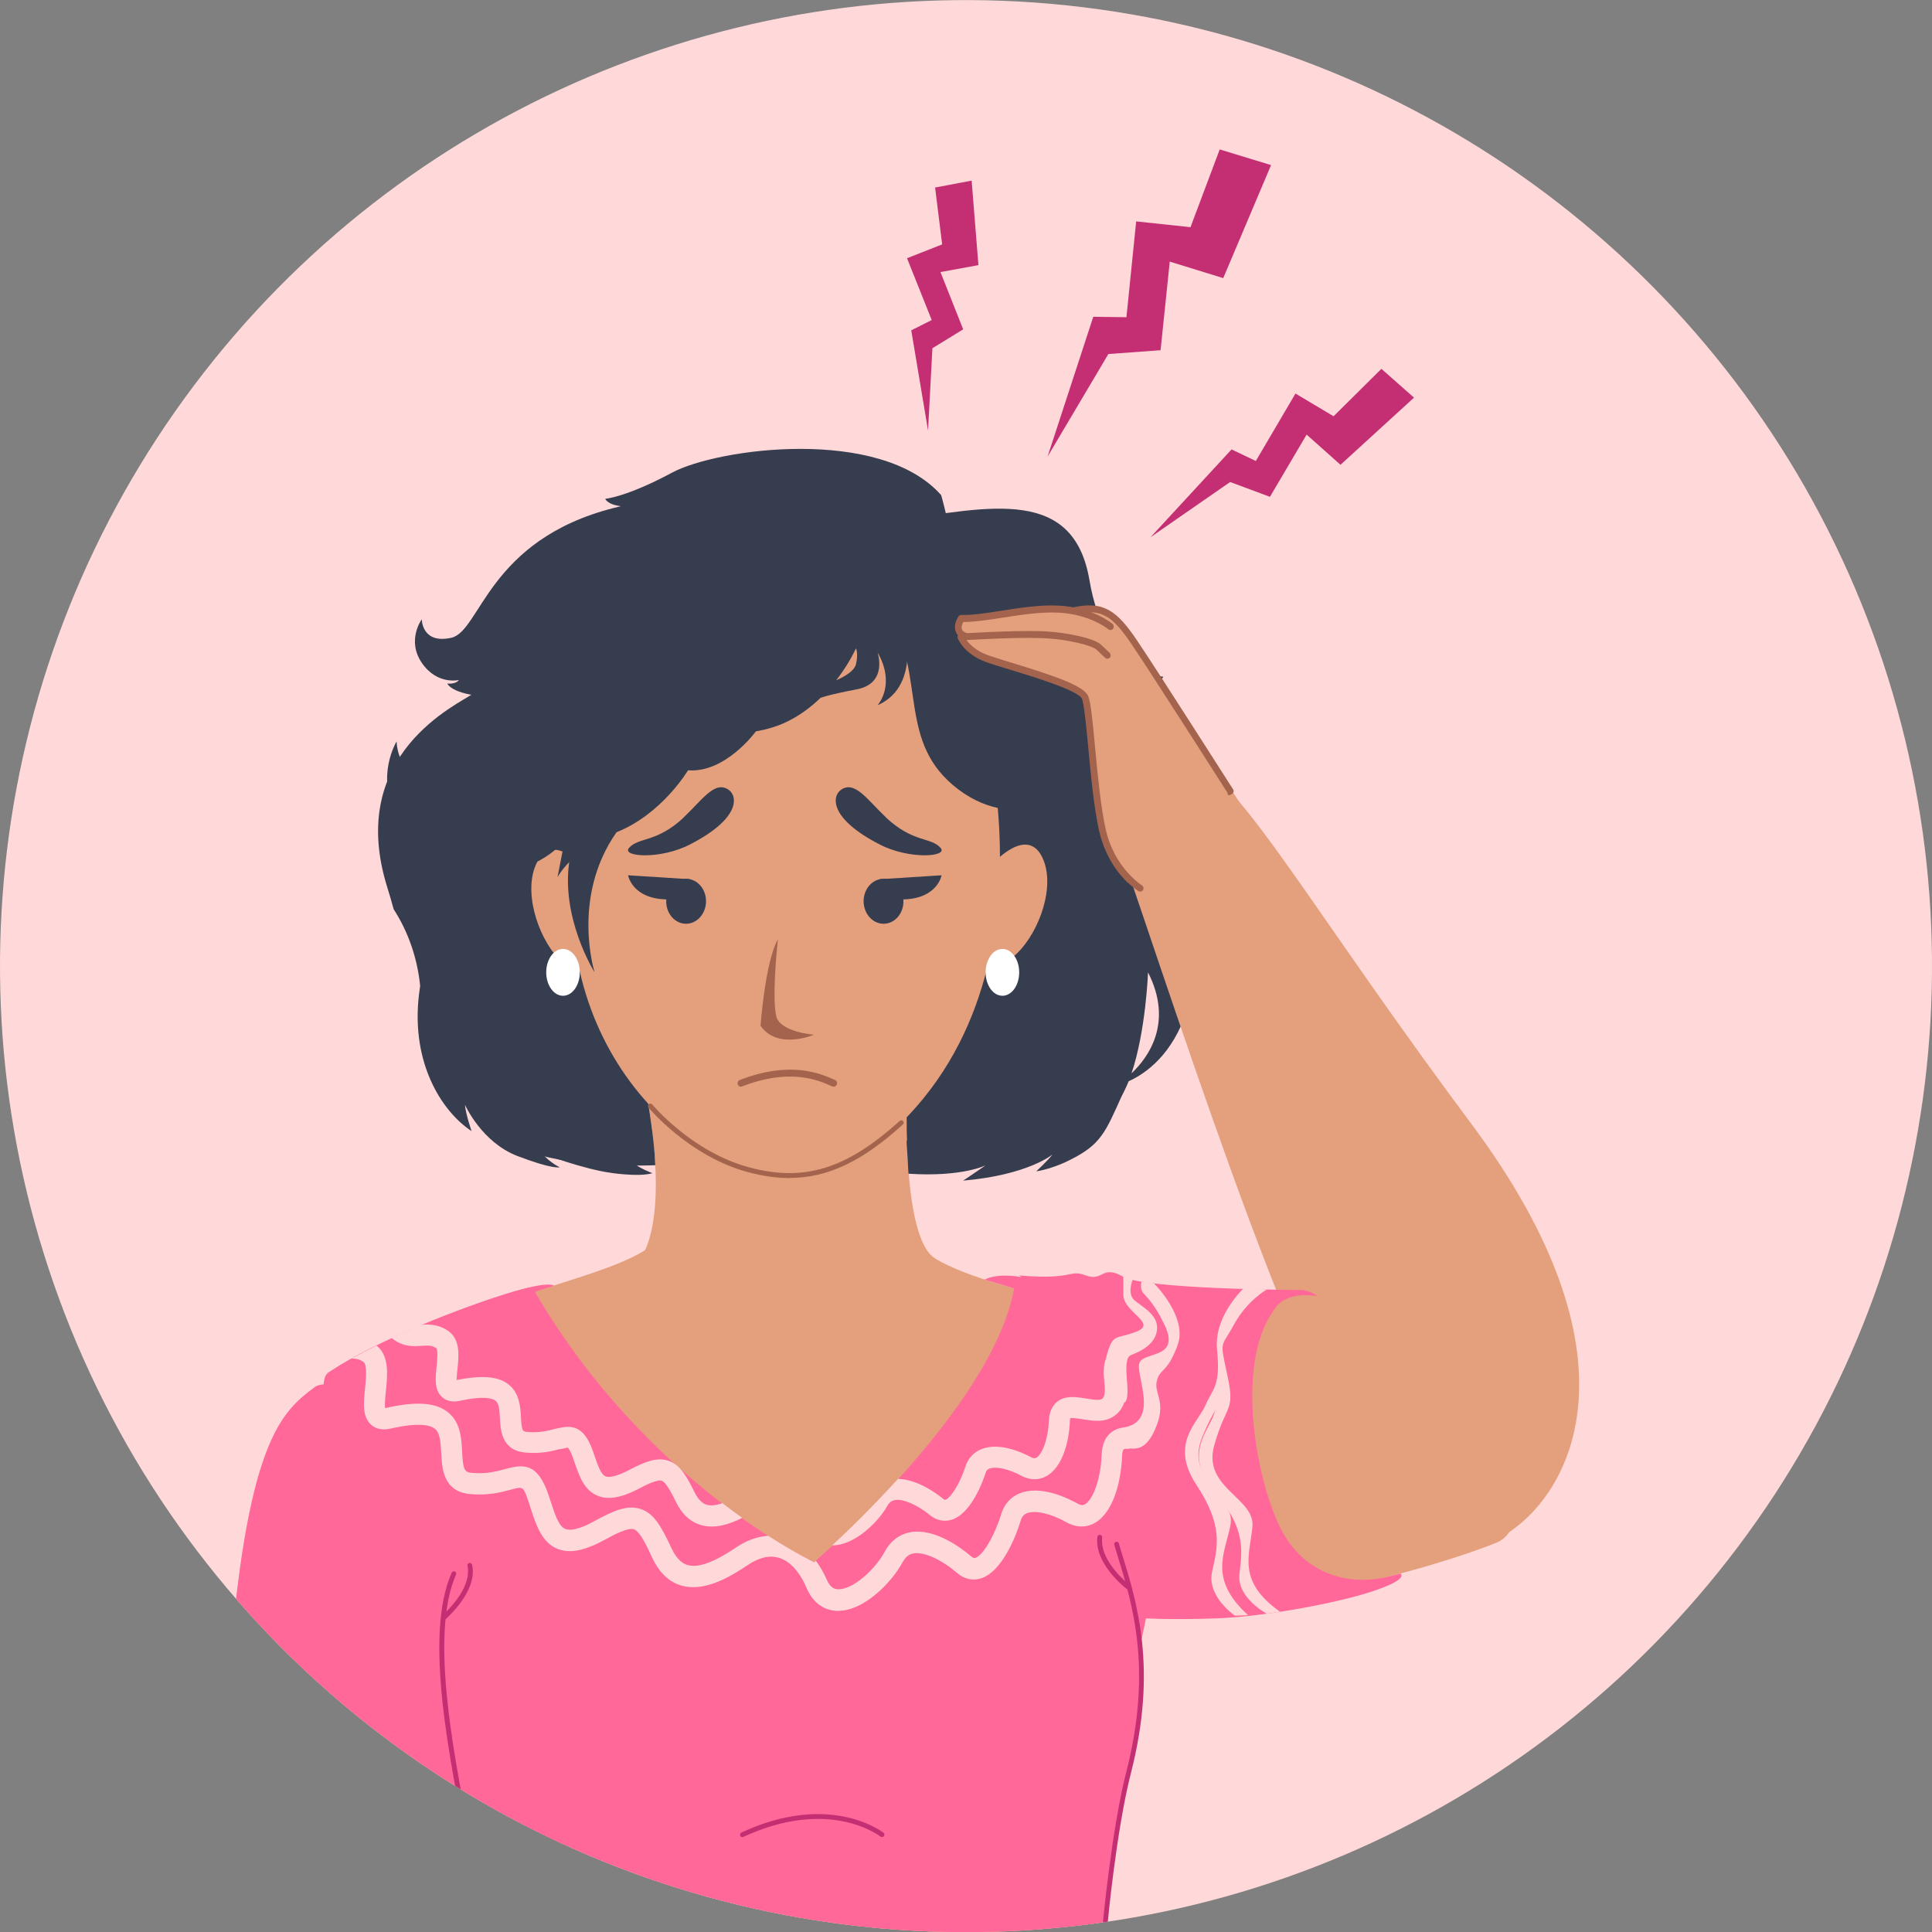 <?xml version="1.0" encoding="UTF-8"?>
<svg id="Layer_2" data-name="Layer 2" xmlns="http://www.w3.org/2000/svg" xmlns:xlink="http://www.w3.org/1999/xlink" viewBox="0 0 136.92 136.92">
  <rect x="0" y="0" width="136.92" height="136.92" fill="#808080" stroke="none"/>
  <defs>
    <style>
      .cls-1 {
        fill: none;
      }

      .cls-2 {
        clip-path: url(#clippath);
      }

      .cls-3 {
        fill: #e4a07d;
      }

      .cls-4 {
        fill: #fff;
      }

      .cls-5 {
        fill: #ffd9d9;
      }

      .cls-6 {
        fill: #ff6898;
      }

      .cls-7 {
        fill: #c42f73;
      }

      .cls-8 {
        fill: #a3634c;
      }

      .cls-9 {
        fill: #353d4f;
      }
    </style>
    <clipPath id="clippath">
      <circle class="cls-1" cx="68.46" cy="68.46" r="68.46" transform="translate(-7.78 128.14) rotate(-83.05)"/>
    </clipPath>
  </defs>
  <g id="_ÎÓÈ_1" data-name="—ÎÓÈ_1">
    <g class="cls-2">
      <g>
        <circle class="cls-5" cx="68.46" cy="68.46" r="68.46" transform="translate(-7.78 128.14) rotate(-83.05)"/>
        <g>
          <path class="cls-3" d="M77.93,92.12c10.55-.71,22-.49,24.61,1.46,2.61,1.94,7.49,14.16,3.49,15.76-3.99,1.61-17.53,5.77-25.13,3.44l-.24-8.05-2.74-12.61Z"/>
          <path class="cls-9" d="M75,81.52c.39-.07,.78-.17,1.17-.25,.69-.89,1.54-1.66,2.49-2.28-.06-.13-.11-.2-.11-.2,.59-.44,1.06-1.23,1.43-2.16,1.15-.51,3.14-1.85,4.17-5.13,1.49-4.78-1.12-7.26-1.12-7.26,2.05,1.4,2.43,3.08,2.43,3.08,.09-.75-.19-1.93-.19-1.93,2.33,4.23,1.03,6.11,1.03,6.11,0,0,1.87-.64,.84-5.67-1.03-5.03-2.89-4.21-2.52-9.43,.37-5.23-4.11-7.78-4.11-7.78,1.49,.25,1.93-.66,1.93-.66,0,0-4.11-.24-5.23-6.84-1.12-6.59-6.97-5.23-13.69-4.23l-2.52,41.25s-.07,1.4,.04,3.23c3.73,.23,7.5,1.19,11.24,1.37,.86-.59,1.79-1.03,2.71-1.21Zm6.36-12.61c1.79,3.52,.08,5.97-1.17,7.16,1.02-3.02,1.17-7.16,1.17-7.16Z"/>
          <path class="cls-3" d="M107.17,108.43c4.14-2.91,9.41-12.3-2.93-28.83-9.13-12.24-14.41-20.98-17.56-24.01-1.95-1.89-9,.79-7.81,3.25,1.11,2.31,11.92,37.16,16.95,43.78,3.25,4.28,7.69,8.39,11.35,5.82Z"/>
          <path class="cls-3" d="M64.48,86.92c-.09,3.48,11.65,5.26,16.04,6.43,4.39,1.17-1.07,6.77,.38,14.84-1.34,8.62-3.25,30.62-4.23,42.72-.98,12.09-38.99,12.81-39.89-.66-1.03-15.47-9.29-38.99-10.39-42.47-.23-.73,.87-11.09,2.08-12.07,5.08-4.15,18.17-5.46,18.49-8.65l17.51-.15Z"/>
          <path class="cls-3" d="M45.52,76.04c1.59,7.44,1.05,12.18-.53,13.61-1.59,1.43,19.9,4.73,19.9,4.73,0,0,3.66-3.7,1.34-5.22-2.31-1.52-2.13-11.38-1.74-14.96,.39-3.58-18.96,1.84-18.96,1.84Z"/>
          <path class="cls-6" d="M54.06,121.57c-.73,0-19.95,8.75-19.95,8.75-.48-3.02,.49,6.54,2.55,21.75,.15,1.1,.14,.28,.14,.28,0,0,10.84,4.16,39.82,.3,.96-.13,.02-.39,.23-3.33,.21-2.94,2.28-19.94,2.28-19.94l-25.06-7.81Z"/>
          <path class="cls-3" d="M22.65,99.37c-3.46,4.78-6.8,12.05-6.03,50.2,.11,5.21,14.54,7.82,16.31,1.41,1.88-6.8-2.28-18.43-.62-34.63,1.71-16.72-6.6-21.19-9.65-16.98Z"/>
          <path class="cls-9" d="M66.7,35.09c-4.31-4.88-15.84-3.33-19.08-1.59-3.24,1.74-4.73,1.85-4.73,1.85,0,0,.25,.69,2.22,.53-1.14,.09-5.63,.69-8.44,4.29-3.24,4.15-2.13,8.23-3.12,8.97-1,.75-9.08,4.23-6.1,13.76,.17,.53,.31,1.04,.45,1.54,1.05,1.62,1.7,3.54,1.88,5.48,.04,.41,.04,.68,.02,.82,.08,.31,.17,.62,.22,.86,.25,1.27,.59,2.5,.94,3.75,.06,.2,.11,.37,.16,.52,.1,.18,.2,.36,.31,.55,.92,.69,1.82,1.39,2.58,2.27,.51,.59,.94,1.2,1.29,1.82,.23,.19,.46,.38,.68,.58,2.98,1.32,6.67,1.61,10.46,1.49-.04-.96-.14-2.16-.54-4.61,3.62-7.21,17.16-20.9,21.5-30.81,1.68-3.83-.7-12.07-.7-12.07Z"/>
          <g>
            <g>
              <path class="cls-3" d="M69.13,48.89s7.25,21.85-7.88,32.92c-6.81,4.99-18.71-2.28-20.48-14.7-1.6-11.2-.35-22.22,10.51-25.53,8.6-2.62,16.11,2.85,17.85,7.3Z"/>
              <path class="cls-8" d="M55.13,66.56c-.12,1.13-.4,4.21-.12,5.45,.26,1.14,2.68,1.32,2.68,1.32,0,0-2.6,1.11-3.79-.64,0,0,.32-4.5,1.23-6.13Z"/>
              <path class="cls-9" d="M48.46,57.93c-1.93,1.81-3.19,1.38-3.88,2.16-.56,.64,2.22,.84,4.31-.24,3.59-1.84,3.38-3.41,2.77-3.86-.99-.73-1.9,.71-3.2,1.93Z"/>
              <path class="cls-8" d="M52.52,77.02c-.1,0-.19-.06-.23-.16-.05-.13,.01-.27,.14-.32,3.62-1.4,5.74-.45,6.75,0,.12,.06,.18,.2,.12,.33-.06,.12-.2,.18-.33,.12-.95-.43-2.94-1.32-6.37,0-.03,.01-.06,.02-.09,.02Z"/>
              <g>
                <path class="cls-9" d="M50.01,64.17c-.15,.86-.88,1.43-1.65,1.27-.76-.16-1.27-.99-1.12-1.86,.15-.86,.88-1.43,1.65-1.27,.76,.16,1.27,.99,1.12,1.86Z"/>
                <path class="cls-9" d="M48.89,62.31l-4.38-.28s.28,1.66,2.72,1.71c2.44,.05,1.66-1.43,1.66-1.43Z"/>
              </g>
              <path class="cls-9" d="M62.78,57.93c1.93,1.81,3.19,1.38,3.88,2.16,.56,.64-2.22,.84-4.31-.24-3.59-1.84-3.38-3.41-2.77-3.86,.99-.73,1.9,.71,3.2,1.93Z"/>
              <g>
                <path class="cls-9" d="M61.23,64.17c.15,.86,.88,1.43,1.65,1.27,.76-.16,1.27-.99,1.12-1.86-.15-.86-.88-1.43-1.65-1.27-.76,.16-1.27,.99-1.12,1.86Z"/>
                <path class="cls-9" d="M62.35,62.31l4.38-.28s-.28,1.66-2.72,1.71c-2.44,.05-1.66-1.43-1.66-1.43Z"/>
              </g>
            </g>
            <path class="cls-3" d="M41.55,61.66s-2.3-2.81-3.48-.57c-1.03,1.96,0,5.24,1.51,6.85,1.51,1.6,2.57-.29,2.57-.29,0,0-.27-3.35-.6-5.99Z"/>
            <path class="cls-3" d="M70.37,61.2s2.41-2.71,3.5-.43c.96,2-.2,5.24-1.78,6.78s-2.55-.39-2.55-.39c0,0,.4-3.34,.83-5.96Z"/>
            <path class="cls-9" d="M62.51,39.29c2.66,6.02,2.28,9.56-.32,10.69,0,0,1.33-1.42,0-3.75,0,0,.76,2.19-1.46,2.62-2.22,.42-2.66,.64-2.66,.64l.63-1.06s1.77-.57,1.96-1.35c.19-.78,0-1.13,0-1.13,0,0-1.63,3.75-5.13,5.31-.95,.42-1.96,.57-1.96,.57,0,0-2.15,2.97-4.81,2.76,0,0-1.84,3.11-5.07,4.39-3.23,1.27-4.18,3.19-4.18,3.19l.51-2.62s-1.9,2.48-5.45,2.19c-3.55-.28-3.93-1.56-3.93-1.56,0,0,.82,.14,1.14-.42,0,0-2.15,.64-3.67-2.05-1.52-2.69,0-5.17,0-5.17,0,0,0,2.97,2.91,2.19,2.91-.78,3.61-11.61,16.08-15.43,12.47-3.82,15.39,0,15.39,0Z"/>
            <path class="cls-9" d="M54.49,35.99c1.9,3.59,1.63,5.7-.23,6.37,0,0,.95-.84,0-2.24,0,0,.54,1.31-1.04,1.56-1.59,.25-1.9,.38-1.9,.38l.45-.63s1.27-.34,1.41-.8c.14-.46,0-.68,0-.68,0,0-1.17,2.23-3.67,3.16-.68,.25-1.4,.34-1.4,.34,0,0-1.54,1.77-3.44,1.65,0,0-1.31,1.86-3.63,2.62s-2.99,1.9-2.99,1.9l.36-1.56s-1.36,1.48-3.9,1.31c-2.54-.17-2.81-.93-2.81-.93,0,0,.59,.08,.82-.25,0,0-1.54,.38-2.63-1.22-1.09-1.6,0-3.08,0-3.08,0,0,0,1.77,2.09,1.31,2.08-.46,2.58-6.92,11.51-9.2,8.93-2.28,11.01,0,11.01,0Z"/>
            <path class="cls-9" d="M62.99,43.37c2.68,4.73,.56,9.27,4.92,12.57,4.36,3.3,8.71,0,8.71,0,0,0-2.99,.31-4.17-1.68,0,0,2.18,.62,3.24-.68,0,0-2.8,.44-3.73-2.49,0,0,.75,.81,1.93,.5,0,0-1.43-.44-1.87-2.99-.44-2.55-3.92-4.98-6.16-5.6-2.24-.62-2.86,.37-2.86,.37Z"/>
          </g>
          <path class="cls-9" d="M29.77,69.93c-.83,5.2,1.51,8.83,3.65,10.23,0,0-.41-1.17-.47-1.87,0,0,1.17,2.66,3.73,3.64,2.57,.98,2.99,.79,2.99,.79,0,0-.65-.28-1.26-.98,0,0,2.88,1.12,5.02,1.4,2.15,.28,2.8,0,2.8,0,0,0-.91-.34-1.34-.72-.43-.37-3.98-4.17-3.98-4.17l-11.15-8.34Z"/>
          <path class="cls-9" d="M79.98,76.62c-1.39,2.96-1.63,4.12-3.41,5.18-1.77,1.06-3.13,1.21-3.13,1.21,0,0,.73-.67,1.16-1.2,0,0-1.72,1.46-6.34,1.86,0,0,1.18-.79,1.58-1.08,0,0-1.66,.84-5.46,.59l-.13-2.32,10.66-1.8,5.06-2.46Z"/>
          <path class="cls-6" d="M35.97,131.15s27.83-2.52,43.15-1.77c2.38-7.81,1.77-13.15,1.77-13.15,2.56-11.2,.36-19.7,.36-19.7,0,0,.91-2.24-.5-3.17-4.87-3.22-5.03-2.02-7.52-2.67s-3.44,0-3.44,0l2.08,.62c-1.55,8.57-14.19,19.41-14.19,19.41,0,0-11.83-5.56-19.77-19.17l1.35-.43s-.29-.39-3.3,.54-9.13,3.23-12.68,5.6c-2.87,1.92,12.68,33.91,12.68,33.91Z"/>
          <path class="cls-6" d="M31.56,100.29s-7.96-2.96-9.24-2c-2.34,1.76-4.93,3.74-6.17,21.41-.92,13.15-.48,17.43-.35,20.25,.03,.73,.83,1.14,1.46,.77,1.74-1.05,5.11-2.61,9.47-2.17l7.97,.81,1.97-22.39-5.1-16.67Z"/>
          <path class="cls-7" d="M31.44,114.8s-.1-.02-.13-.06c-.06-.07-.05-.18,.02-.24,.02-.02,2.16-1.85,1.8-3.53-.02-.09,.04-.18,.13-.2,.09-.02,.18,.04,.2,.13,.41,1.88-1.82,3.79-1.91,3.87-.03,.03-.07,.04-.11,.04Z"/>
          <path class="cls-9" d="M43.7,58.97c-3.25,4.62-1.56,9.94-1.56,9.94,0,0-2.5-3.96-1.75-8.13,.75-4.17,1.75-4.35,1.75-4.35l1.56,2.54Z"/>
          <path class="cls-8" d="M55.97,83.49c-.93,0-1.89-.14-2.92-.41-4.2-1.11-7.06-4.55-7.09-4.59-.06-.07-.05-.18,.02-.24,.07-.06,.18-.05,.24,.02,.03,.03,2.82,3.39,6.91,4.47,3.89,1.03,6.87,.1,10.63-3.3,.07-.06,.18-.06,.24,.01,.06,.07,.06,.18-.01,.24-2.87,2.6-5.31,3.79-8.03,3.79Z"/>
          <path class="cls-7" d="M79.98,112.66s-.07-.01-.1-.03c-.1-.07-2.34-1.8-2.11-3.71,.01-.09,.1-.16,.19-.15,.09,.01,.16,.1,.15,.19-.2,1.72,1.96,3.38,1.98,3.4,.07,.06,.09,.16,.03,.24-.03,.04-.08,.07-.14,.07Z"/>
          <path class="cls-4" d="M72.23,68.91c0,.92-.53,1.66-1.19,1.66s-1.19-.75-1.19-1.66,.53-1.66,1.19-1.66,1.19,.75,1.19,1.66Z"/>
          <path class="cls-4" d="M41.09,68.91c0,.92-.53,1.66-1.19,1.66s-1.19-.75-1.19-1.66,.53-1.66,1.19-1.66,1.19,.75,1.19,1.66Z"/>
          <g>
            <path class="cls-5" d="M81.96,94.58c.04,.25-.17,.41-1.51,.65-.77,.14-1.44,.26-1.83,.71-.48,.54-.42,1.29-.36,1.95,.06,.65,.07,1.09-.16,1.25-.19,.13-.74,.04-1.14-.03-.68-.11-1.46-.24-2.05,.24-.36,.29-.55,.75-.58,1.35-.05,1.35-.49,2.39-.89,2.61-.05,.03-.15,.08-.37-.04-.64-.34-2.24-1.08-3.52-.57-.55,.22-.94,.65-1.13,1.23-.41,1.28-1.07,2.25-1.43,2.36-.02,0-.05,.01-.14-.06-.55-.45-1.89-1.4-3.21-1.42-1.83,2.01-3.54,3.67-4.66,4.71,1.59,0,3.25-1.64,3.89-2.78,.18-.32,.38-.4,.54-.43,.57-.11,1.58,.32,2.5,1.07,.45,.37,.99,.48,1.51,.33,1.44-.43,2.28-2.85,2.43-3.33,.05-.16,.13-.25,.27-.3,.45-.18,1.36,.02,2.25,.5,.61,.33,1.26,.34,1.81,.02,1.12-.64,1.58-2.41,1.64-3.85,0-.16,.03-.23,.03-.24,.14-.05,.59,.03,.87,.07,.69,.11,1.54,.26,2.23-.22,.97-.67,.87-1.79,.8-2.61-.02-.27-.06-.72-.04-.8,.13-.1,.66-.19,1.01-.26,1.06-.19,3.03-.56,2.71-2.38,0-.02,0-.04,0-.06-.54-.24-1.08-.47-1.62-.69,.04,.32,.1,.66,.16,1.01Z"/>
            <path class="cls-5" d="M39.7,102.71c.21-.05,.5-.12,.54-.12,0,0,.15,.11,.37,.74l.12,.34c.33,.96,.68,1.96,1.64,2.34,.74,.3,1.67,.14,2.91-.51,.35-.19,1.29-.68,1.62-.56,.29,.09,.67,.83,1.01,1.51,.43,.88,1.04,1.43,1.81,1.64,.95,.26,1.96-.05,2.88-.52-.45-.32-.91-.66-1.4-1.04-.39,.13-.77,.2-1.09,.12-.35-.1-.63-.38-.87-.86-.57-1.16-1.04-2-1.88-2.27-.78-.26-1.61,.05-2.78,.66-1.05,.55-1.49,.52-1.66,.45-.33-.13-.55-.77-.78-1.44l-.12-.35c-.68-1.92-1.58-1.85-2.7-1.57-.51,.13-1.09,.29-1.96,.21-.31-.03-.39-.04-.44-1.04-.04-.72-.09-1.72-.9-2.34-.72-.56-1.86-.65-3.66-.3,0-.21,.03-.53,.06-.77,.1-.94,.22-2.11-.67-2.72-.71-.48-1.39-.46-1.9-.42-.7,.29-1.4,.61-2.1,.93,.79,.65,1.55,.6,2.13,.56,.47-.03,.73-.04,1.03,.16,.16,.11,.06,1,.03,1.33-.08,.8-.17,1.64,.39,2.14,.22,.2,.62,.41,1.28,.26,1.7-.37,2.31-.16,2.51,0,.24,.19,.28,.61,.31,1.23,.04,.85,.12,2.29,1.79,2.44,1.11,.11,1.9-.1,2.47-.25Z"/>
          </g>
          <path class="cls-5" d="M33.94,134.47c-.07-.29-.11-.59-.16-.89-.02-.09-.05-.17-.06-.25,0,0,0,0,0,0-.4-.06-.81,.06-1.17,.34-.59,.46-1.14,.64-1.47,.51-.25-.48-1.14-2.06-2.29-2.2-.45-.06-.89,.11-1.22,.48-.52,.59-1.13,1-1.49,1-.09-.01-.17-.02-.29-.16-.66-.81-2.16-1.84-3.38-1.58-.66,.14-1.13,.61-1.33,1.33-.17,.62-.45,1.04-.8,1.21-.31,.15-.69,.13-1.13-.06-.95-.41-2.17-.81-3.16-.35-.14,.07-.28,.15-.4,.25,0,1.2,.04,2.2,.07,3.05,.22-.36,.39-.81,.55-1.35,.14-.47,.34-.56,.41-.59,.34-.16,.99-.04,1.94,.37,.85,.36,1.67,.38,2.37,.03,.53-.26,1.24-.84,1.59-2.17,.06-.23,.14-.25,.2-.26,.44-.1,1.42,.45,1.91,1.05,.37,.46,.86,.71,1.41,.72,1.16-.02,2.25-1.04,2.56-1.49,.2,.04,.74,.61,1.15,1.4,.23,.45,.61,.75,1.09,.85,1.05,.24,2.18-.52,2.67-.91,.06,.01,.19,.14,.33,.35l.1-.65s0-.02,0-.02Z"/>
          <path class="cls-5" d="M33.08,130.68c-.12-.45-.16-.91-.17-1.38-.12,.06-.24,.13-.36,.22-.59,.46-1.14,.64-1.47,.51-.25-.48-1.14-2.06-2.29-2.2-.45-.06-.89,.12-1.22,.48-.52,.59-1.13,1-1.49,1-.08,0-.17-.02-.29-.16-.66-.81-2.16-1.84-3.38-1.58-.66,.14-1.13,.61-1.33,1.33-.17,.62-.45,1.04-.8,1.21-.31,.15-.69,.13-1.13-.06-.95-.4-2.17-.81-3.16-.35-.13,.06-.24,.14-.35,.22-.03,1.19-.05,2.25-.05,3.19,.26-.37,.44-.86,.63-1.46,.14-.47,.34-.56,.41-.59,.34-.16,1-.04,1.94,.37,.85,.36,1.67,.38,2.37,.03,.53-.26,1.24-.84,1.59-2.17,.06-.23,.14-.25,.2-.26,.44-.1,1.42,.45,1.91,1.05,.37,.46,.86,.71,1.41,.72h.04c1.16,0,2.21-1.05,2.52-1.49,.2,.04,.74,.61,1.15,1.4,.23,.45,.61,.75,1.09,.85,.85,.19,1.74-.26,2.31-.65-.02-.08-.05-.16-.08-.24Z"/>
          <path class="cls-5" d="M85.59,97.82c.81-.16,1.95-.38,2.62-1.03-.45-.29-.92-.57-1.4-.84-.3,.13-.76,.26-1.5,.4-.9,.18-1.68,.33-2.12,.85-.52,.62-.45,1.47-.39,2.3,.07,.9,.09,1.51-.28,1.78-.27,.2-.9,.09-1.46,0-.78-.13-1.67-.29-2.33,.25-.41,.33-.63,.86-.66,1.58-.07,1.88-.67,3.21-1.18,3.5-.07,.04-.22,.12-.54-.06-.74-.41-2.61-1.31-4.08-.72-.64,.26-1.1,.77-1.31,1.46-.48,1.56-1.3,2.96-1.85,3.12-.04,.01-.11,.04-.27-.1-.73-.62-2.62-2.04-4.34-1.72-.78,.15-1.4,.63-1.81,1.39-.66,1.24-2.22,2.65-3.25,2.65-.01,0-.03,0-.05,0-.24-.01-.55-.1-.81-.7-.22-.51-.48-.93-.76-1.32-.07,.06-.12,.11-.12,.11,0,0-1.28-.61-3.26-1.88-.74,.05-1.5,.31-2.25,.81-1,.67-2.44,1.54-3.44,1.27-.47-.13-.84-.52-1.16-1.19-.69-1.48-1.22-2.48-2.2-2.79-.9-.3-1.86,.09-3.23,.84-1.22,.68-1.81,.69-2.09,.58-.47-.18-.75-1.04-1.04-1.94l-.15-.45c-.77-2.3-1.76-2.22-3.07-1.86-.6,.16-1.35,.37-2.39,.27-.49-.05-.61-.19-.67-1.49-.05-.94-.1-2.12-1.05-2.84-.87-.66-2.25-.75-4.34-.27-.02,0-.05,.01-.07,.01-.04-.27,.02-.86,.06-1.23,.11-1.11,.25-2.49-.67-3.2-.61,.3-1.2,.61-1.76,.92,.32,0,.57,.05,.84,.24,.28,.2,.17,1.25,.11,1.89-.11,1.03-.2,1.99,.43,2.56,.35,.31,.81,.4,1.4,.27,1.97-.45,2.77-.24,3.1,0,.37,.28,.42,.87,.47,1.73,.05,1.08,.13,2.72,2.01,2.91,1.33,.13,2.25-.13,2.93-.31,.88-.24,.88-.24,1.26,.9l.14,.43c.39,1.19,.79,2.43,1.91,2.87,.86,.34,1.93,.13,3.36-.66,.74-.41,1.64-.86,2.04-.73,.4,.13,.85,1.02,1.3,2.01,.5,1.07,1.21,1.75,2.11,1.99,1.57,.43,3.32-.56,4.67-1.47,.79-.53,1.52-.71,2.19-.51,.79,.23,1.47,.97,1.98,2.16,.43,.99,1.18,1.56,2.12,1.6,.03,0,.07,0,.1,0,1.86,0,3.81-2.03,4.57-3.44,.26-.48,.56-.59,.77-.63,.73-.13,1.95,.4,3.09,1.38,.5,.43,1.08,.57,1.66,.4,1.68-.49,2.68-3.51,2.86-4.12,.08-.27,.22-.42,.44-.51,.58-.23,1.7,.02,2.79,.64,.68,.38,1.39,.4,2,.06,1.33-.74,1.88-2.94,1.95-4.74,.01-.33,.08-.46,.11-.48,.13-.11,.79,0,1.14,.06,.81,.14,1.81,.31,2.59-.26,1.07-.78,.96-2.12,.89-3.11-.04-.42-.09-1.07,.03-1.21,.15-.14,.83-.27,1.27-.36Z"/>
          <path class="cls-7" d="M52.61,130.2c-.06,0-.13-.04-.15-.1-.04-.09,0-.19,.08-.23,6.34-2.94,10.05,0,10.08,.02,.07,.06,.08,.17,.02,.24-.06,.07-.17,.08-.24,.03-.04-.03-3.59-2.82-9.72,.02-.02,.01-.05,.02-.07,.02Z"/>
          <path class="cls-7" d="M78.31,136.67s-.01,0-.02,0c-.09,0-.16-.09-.15-.18,0-.07,.64-6.84,1.68-10.92,1.87-7.28,.43-11.93-.62-15.32-.08-.26-.16-.52-.23-.77-.03-.09,.02-.18,.11-.21,.09-.03,.19,.02,.21,.11,.07,.25,.15,.5,.23,.76,1.06,3.43,2.52,8.14,.63,15.51-1.04,4.05-1.67,10.79-1.67,10.86,0,.09-.08,.15-.17,.15Z"/>
          <path class="cls-7" d="M34.69,138.5c-.08,0-.16-.06-.17-.14-.29-1.87-.73-4.08-1.21-6.42-1.53-7.52-3.26-16.05-1.3-20.48,.04-.09,.14-.13,.22-.09,.09,.04,.12,.14,.09,.22-1.92,4.34-.12,13.17,1.33,20.27,.48,2.35,.93,4.56,1.21,6.44,.01,.09-.05,.18-.14,.19,0,0-.02,0-.03,0Z"/>
          <g>
            <path class="cls-3" d="M89.23,59.05s-8.75-13.9-10.39-15.3c-1.64-1.4-7.6,.05-10.06-.03-1.9-.06-.46,2.56,1.14,2.93,1.38,.32,4.42,1.41,6.42,2.16,2,.75-1.24,11.31,6.26,15.47,0,0,1.61-2.73,6.62-5.23Z"/>
            <path class="cls-8" d="M79.95,62.57c.4,.38,.7,.56,.73,.58,.12,.07,.26,.03,.33-.08,.06-.12,.02-.27-.1-.34-.02-.01-1.94-1.22-2.55-3.96-.35-1.56-.58-3.95-.76-5.87-.16-1.72-.29-3.08-.47-3.54-.28-.77-2.53-1.5-5.43-2.39-.71-.22-1.33-.41-1.7-.54-.84-.31-1.29-.77-1.5-1.07,.96-.06,3.56-.19,5.21-.14,2.09,.06,3.73,.57,3.99,.81l.61,.58c.1,.1,.25,.09,.34,0,.09-.1,.08-.25-.02-.35l-.61-.58c-.42-.4-2.3-.89-4.32-.95-2.07-.06-5.59,.17-5.63,.17-.07,0-.14,.04-.18,.11-.04,.06-.04,.14-.02,.22,.02,.04,.43,1.1,1.98,1.68,.38,.14,1.01,.33,1.73,.55,1.58,.48,4.88,1.48,5.1,2.07,.15,.4,.29,1.86,.44,3.41,.18,1.94,.41,4.34,.77,5.93,.42,1.87,1.38,3.07,2.06,3.72Z"/>
            <path class="cls-8" d="M67.95,45.08c.1,.1,.25,.19,.44,.26,.13,.05,.26-.02,.3-.15,.04-.13-.04-.27-.17-.32-.19-.07-.31-.16-.35-.27-.06-.17,.03-.39,.1-.52,.76,0,1.73-.14,2.75-.3,1.29-.2,2.75-.43,4.01-.36,2.22,.11,3.5,1.16,3.51,1.17,.11,.09,.26,.08,.34-.03,.08-.1,.07-.25-.04-.35-.06-.05-1.42-1.17-3.81-1.29-1.31-.07-2.79,.16-4.1,.37-1.06,.16-2.06,.32-2.8,.29-.08,0-.15,.03-.19,.09-.04,.06-.39,.56-.22,1.06,.04,.1,.1,.23,.22,.34Z"/>
            <path class="cls-8" d="M87.02,56.32c.09,.08,.22,0,.31-.07,.11-.08,.13-.23,.04-.34-.06-.08-5.43-8.52-6.8-10.54-1.39-2.05-2.33-2.82-4.54-2.32-.13,.03-.2,.16-.17,.29,.04,.13,.17,.22,.3,.19,1.92-.44,2.68,.14,4.02,2.1,1.37,2.02,6.76,10.47,6.81,10.55,0,.01,.02,.12,.03,.13Z"/>
          </g>
          <path class="cls-6" d="M72.23,90.39c3.92,.34,3.49-.46,4.73,0,1.24,.46,1.1-.79,2.64,.09,1.53,.87,11.86,.94,12.55,.94s1.23,.45,1.23,.45c0,0-1.98-.44-2.91,.72-3.02,3.74-1.5,12.07,.24,15.63,1.74,3.56,5.15,4.14,7.6,3.53,.59-.14,.93-.23,.93-.23,0,0,.7,.36-1.92,1.24-2.61,.87-7.71,1.8-11.01,1.93-3.3,.12-5.15,0-5.15,0l-.26-5.74s-1.01-6.39-1.13-9.63c-.12-3.24-7.53-8.92-7.53-8.92Z"/>
          <path class="cls-5" d="M78.31,96.55c.53-2.21,.65-1.56,2.21-2.17,1.56-.61-.91-1.36-.91-2.63v-1.28l.66,.23s-.42,.99,.14,1.46c.56,.47,1.68,1.03,1.59,2.05-.09,1.03-1.11,1.54-1.84,1.82-.73,.28,.02,2.6-.38,3.28-.41,.68-1.46-2.76-1.46-2.76Z"/>
          <path class="cls-5" d="M79.6,101.17c2.53-.38,.99-3.47,1.12-4.47,.13-1,3.04-.27,1.8-2.83-1.24-2.56-1.79-1.9-1.63-3.05l.88,.12s2.42,2.38,1.69,4.38c-.73,2-1.23,1.63-1.47,2.52-.24,.89,.64,1.42,0,3.13-.64,1.7-1.33,1.75-2.01,1.67-.68-.08-.38-1.47-.38-1.47Z"/>
          <path class="cls-5" d="M90.71,114.22c-3.07-2.18-2.14-3.99-1.95-6.03,.19-2.04-3.55-2.74-2.71-5.75,.84-3.01,1.5-2.33,.94-4.94-.56-2.61-.47-1.92,.46-3.63,.94-1.72,2.34-2.49,2.34-2.49h-1.58s-2.34,2.36-1.78,4.88c.56,2.52,0,2.71-.38,3.92-.37,1.21-2.24,2.89,0,5.51,2.24,2.61,1.99,4.12,1.79,5.84-.2,1.72,1.94,2.83,1.94,2.83l.93-.14Z"/>
          <path class="cls-5" d="M87.51,114.5l.94-.03c-2.8-2.57-1.67-4.31-1.25-6.37,.42-2.06-3.22-3.19-2.03-6.17,1.18-2.98,1.75-2.21,1.5-4.94-.25-2.73-.25-2.01,.88-3.66,.68-.99,1.48-1.62,2.02-1.96-.46,0-.94-.02-1.47-.04-.74,.77-2.04,2.41-1.85,4.32,.27,2.64-.32,2.76-.83,3.96-.51,1.2-2.56,2.7-.63,5.62,1.93,2.92,1.5,4.43,1.11,6.16-.39,1.73,1.6,3.1,1.6,3.1Z"/>
          <polygon class="cls-7" points="81.54 38.07 87.28 31.85 89 32.67 91.81 27.89 94.51 29.5 97.9 26.14 100.21 28.18 95 32.94 92.6 30.8 90 35.21 87.18 34.16 81.54 38.07"/>
          <polygon class="cls-7" points="74.24 32.36 77.48 22.45 79.83 22.48 80.52 15.69 84.37 16.1 86.44 10.59 90.08 11.7 86.69 19.71 82.9 18.54 82.25 24.82 78.55 25.09 74.24 32.36"/>
          <polygon class="cls-7" points="65.77 30.51 64.58 23.41 66.03 22.68 64.28 18.3 66.77 17.32 66.27 13.29 68.86 12.8 69.34 18.79 66.65 19.28 68.26 23.34 66.08 24.68 65.77 30.51"/>
        </g>
      </g>
    </g>
  </g>
</svg>